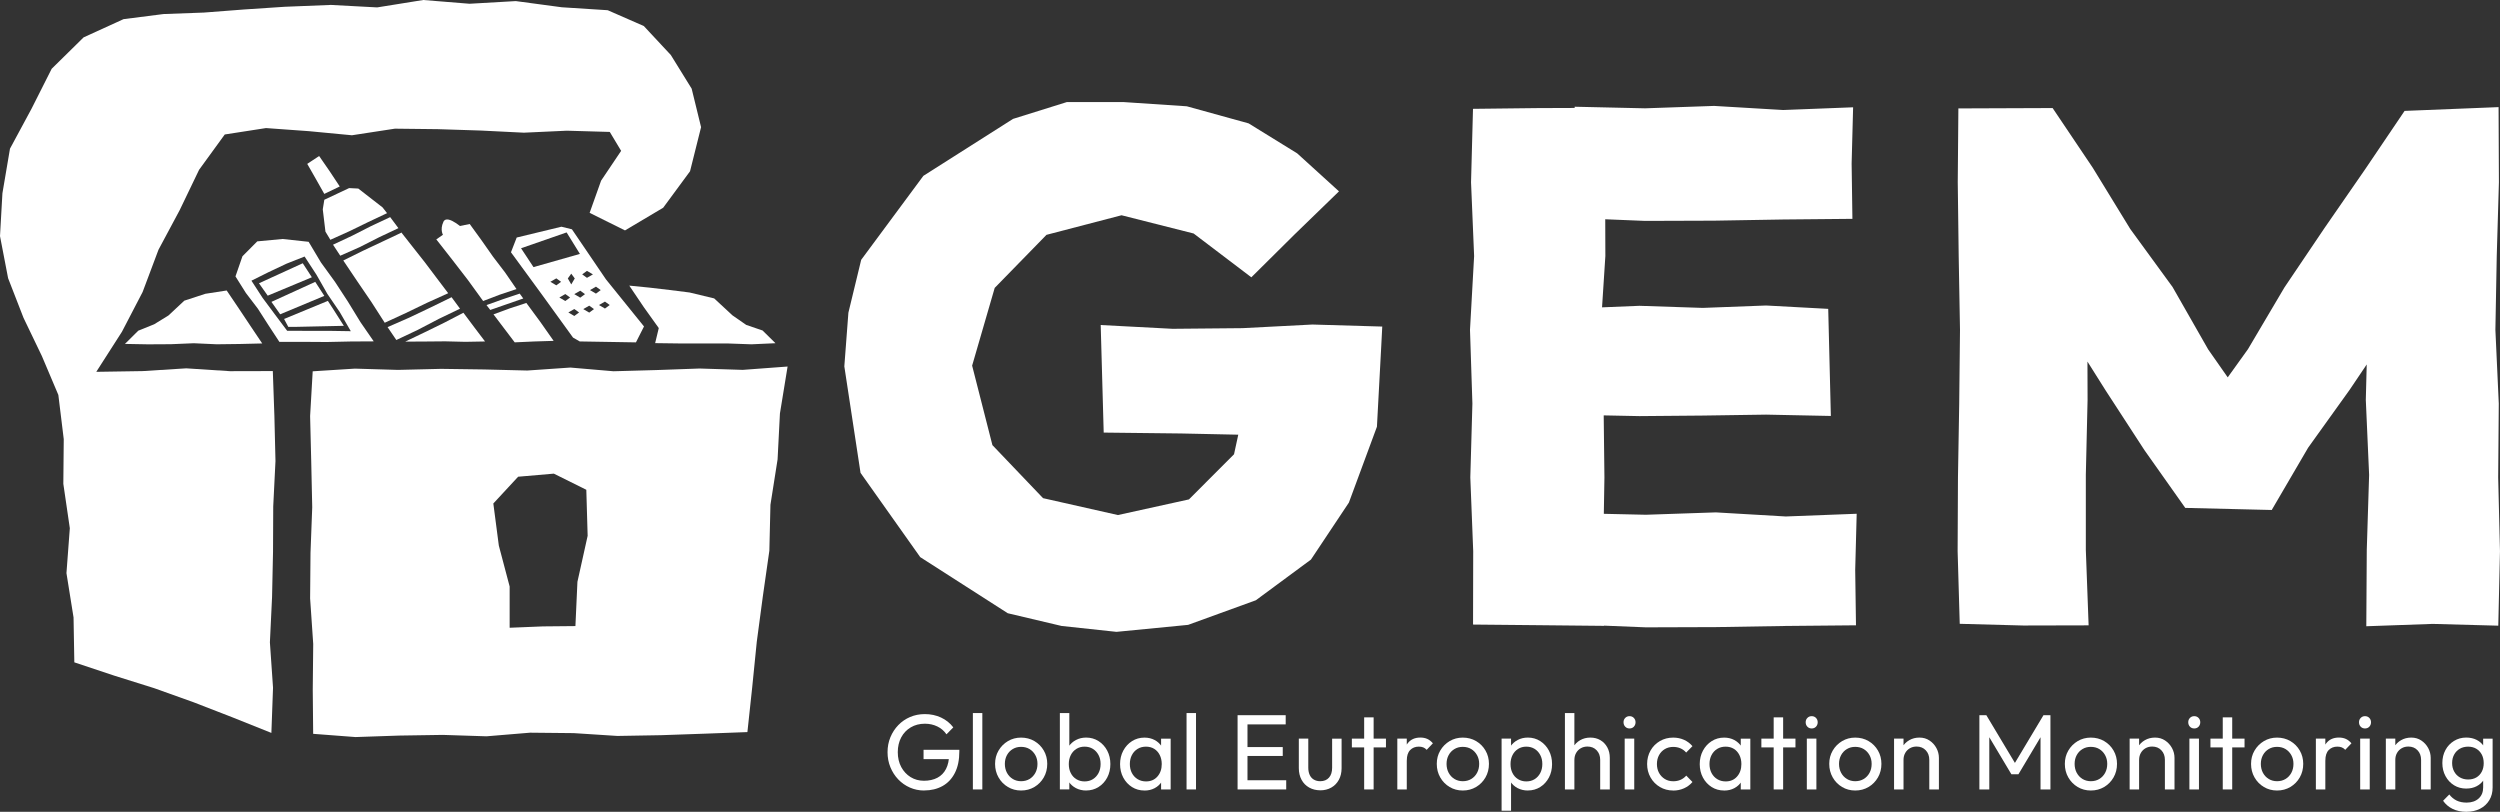 <?xml version="1.0" encoding="UTF-8"?><svg xmlns="http://www.w3.org/2000/svg" id="Layer_2" viewBox="0 0 959.25 311.49"><rect x="0" y="0" width="959.25" height="311.49" fill="#333333" stroke="none"/><defs><style>.cls-1{fill:#fff;}</style></defs><g id="Layer_1-2"><path class="cls-1" d="M428.37,242.44l-21.04-2.26-20.65-4.88-33.59-21.53-22.9-32.33-6.22-40.86,1.56-20.6,4.91-20.29,23.86-32.22,34.4-21.85,20.63-6.45,21.57-.02,24.47,1.63,23.73,6.56,18.63,11.5,16.04,14.58-16.99,16.48-16.64,16.5-22.14-16.81-27.66-7-28.8,7.51-19.87,20.36-8.66,29.83,7.78,30.5,19.43,20.35,28.72,6.48,27.26-6,17.3-17.32,6.01-27.79,33.5,22.06-29.72-1.61-30.1-.64-29.7-.34-1.15-41.27,27.57,1.45,26.83-.25,26.83-1.39,26.8.78-.38,7.44-1.66,30.99-10.76,29.11-14.56,21.87-21.14,15.61-25.99,9.44-27.49,2.68Z"/><path class="cls-1" d="M565.21,239.65l.06-28.16-1.11-28.31.8-28.31-.92-28.31,1.58-28.31-1.18-28.31.75-28.18,24.86-.29,25.3-.09.54,28.55.09,28.31-1.83,28.31,1.14,28.31.33,28.31-.47,28.31.3,28.66-25.41-.26-24.85-.24ZM604.87,83.67l.09-20.93-.77-21.79,27.03.61,26.48-.92,26.48,1.57,26.86-1.04-.57,21.57.3,21.23-26.58.25-26.48.45-26.49.09-26.34-1.08ZM604.92,159.19v-40.86s24.12-.99,24.12-.99l24.31.8,24.32-.92,23.82,1.29,1.01,41.09-24.83-.51-24.31.36-24.32.21-24.12-.49ZM604.86,239.62l.09-20.93-.77-21.79,27.37.61,26.83-.91,26.83,1.57,27.2-1.04-.57,21.57.3,21.23-26.93.25-26.83.44-26.84.09-26.69-1.08Z"/><path class="cls-1" d="M751.95,239.36l-.81-27.87.13-28.31.48-28.31.3-28.31-.5-28.31-.36-28.31.24-28.34,36.16-.14,15.41,22.92,14.38,23.48,16.23,22.26,13.67,23.95,15.68,22.42-16.61.04,16.19-22.55,14-23.69,15.37-22.79,15.64-22.62,15.09-22.33,36.06-1.45.13,28.83-.83,28.31-.52,28.31,1.3,28.31-.23,28.31.69,28.31-.65,28.59-25.19-.68-25.45.9.18-29.29.9-28.79-1.27-28.79.74-28.8,8.42,2.13-15.35,22.8-15.93,22.21-13.98,23.92-33.18-.8-15.68-22.19-14.86-22.86-14.58-23.15,7.55-1.96.09,28.7-.67,28.79v28.79s1.07,28.95,1.07,28.95l-25.06.06-24.38-.65Z"/><path class="cls-1" d="M354.6,303.32c-1.94,0-3.76-.38-5.47-1.13-1.71-.75-3.2-1.8-4.48-3.14-1.28-1.34-2.28-2.9-3.01-4.68-.73-1.78-1.09-3.69-1.09-5.75s.36-3.96,1.09-5.73c.73-1.77,1.74-3.32,3.03-4.66,1.29-1.34,2.81-2.38,4.54-3.12,1.74-.74,3.63-1.11,5.67-1.11,2.23,0,4.29.44,6.18,1.31,1.88.88,3.46,2.13,4.72,3.78l-2.62,2.67c-.89-1.31-2.06-2.32-3.51-3.02-1.45-.7-3.04-1.05-4.76-1.05-2.05,0-3.86.47-5.43,1.4-1.57.93-2.8,2.22-3.67,3.86s-1.31,3.53-1.31,5.66.44,4.06,1.33,5.71c.89,1.64,2.09,2.93,3.59,3.86,1.51.93,3.22,1.4,5.13,1.4s3.71-.38,5.15-1.15c1.44-.77,2.54-1.89,3.31-3.39.77-1.49,1.16-3.32,1.19-5.48l2.3,1.72h-12.11v-3.57h13.73v.57c0,3.31-.57,6.08-1.72,8.31-1.14,2.23-2.73,3.91-4.76,5.03-2.03,1.12-4.37,1.68-7,1.68Z"/><path class="cls-1" d="M373.29,302.91v-29.31h3.63v29.31h-3.63Z"/><path class="cls-1" d="M391.78,303.32c-1.86,0-3.54-.45-5.05-1.35s-2.71-2.13-3.59-3.67c-.89-1.55-1.33-3.28-1.33-5.19s.44-3.59,1.33-5.11c.89-1.52,2.09-2.73,3.59-3.63,1.51-.9,3.19-1.35,5.05-1.35s3.59.44,5.11,1.33c1.52.89,2.73,2.1,3.61,3.63.89,1.53,1.33,3.24,1.33,5.13s-.44,3.65-1.33,5.19c-.89,1.55-2.09,2.77-3.61,3.67-1.52.9-3.22,1.35-5.11,1.35ZM391.78,299.75c1.24,0,2.33-.29,3.27-.86s1.68-1.36,2.22-2.36c.54-1,.81-2.14.81-3.43s-.28-2.38-.83-3.37c-.55-.98-1.29-1.76-2.22-2.32-.93-.56-2.01-.84-3.25-.84s-2.25.28-3.19.84c-.94.56-1.68,1.33-2.22,2.32-.54.99-.81,2.11-.81,3.37s.27,2.43.81,3.43c.54,1,1.28,1.79,2.22,2.36s2.01.86,3.19.86Z"/><path class="cls-1" d="M406.67,302.91v-29.31h3.63v14.57l-.69,4.72.69,4.76v5.25h-3.63ZM416.77,303.32c-1.45,0-2.77-.31-3.94-.92-1.17-.62-2.11-1.47-2.81-2.57-.7-1.09-1.09-2.34-1.17-3.73v-5.87c.08-1.42.48-2.68,1.19-3.76.71-1.08,1.66-1.93,2.83-2.54,1.17-.62,2.47-.92,3.9-.92,1.75,0,3.33.45,4.74,1.35,1.41.9,2.52,2.12,3.33,3.65.81,1.53,1.21,3.26,1.21,5.17s-.4,3.64-1.21,5.17c-.81,1.53-1.92,2.74-3.33,3.63-1.41.89-2.99,1.33-4.74,1.33ZM416.16,299.83c1.21,0,2.27-.29,3.19-.86.91-.57,1.63-1.36,2.16-2.36.53-1,.79-2.15.79-3.47s-.26-2.43-.79-3.43c-.53-1-1.24-1.79-2.16-2.36-.92-.57-1.98-.86-3.19-.86s-2.23.29-3.15.86c-.91.57-1.63,1.36-2.14,2.36-.51,1-.77,2.15-.77,3.47s.25,2.43.75,3.43c.5,1,1.21,1.79,2.14,2.36.93.57,1.98.86,3.17.86Z"/><path class="cls-1" d="M439.13,303.32c-1.78,0-3.37-.44-4.78-1.33-1.41-.89-2.53-2.1-3.35-3.63-.82-1.53-1.23-3.26-1.23-5.17s.41-3.64,1.23-5.17c.82-1.53,1.94-2.75,3.35-3.65,1.41-.9,3.01-1.35,4.78-1.35,1.45,0,2.75.31,3.9.92s2.07,1.46,2.77,2.54c.7,1.08,1.09,2.33,1.17,3.76v5.87c-.08,1.4-.46,2.64-1.15,3.73-.69,1.1-1.61,1.95-2.77,2.57-1.16.62-2.46.92-3.92.92ZM439.74,299.83c1.8,0,3.26-.62,4.36-1.87,1.1-1.25,1.66-2.84,1.66-4.78,0-1.31-.26-2.48-.77-3.49-.51-1.01-1.22-1.8-2.12-2.36-.9-.56-1.96-.84-3.17-.84s-2.28.29-3.21.86c-.93.57-1.66,1.36-2.18,2.36-.52,1-.79,2.14-.79,3.43s.26,2.47.79,3.47c.53,1,1.26,1.79,2.2,2.36s2.02.86,3.23.86ZM445.51,302.91v-5.25l.69-4.76-.69-4.72v-4.76h3.67v19.5h-3.67Z"/><path class="cls-1" d="M455.28,302.91v-29.31h3.63v29.31h-3.63Z"/><path class="cls-1" d="M474.86,302.91v-28.49h3.8v28.49h-3.8ZM477.45,277.95v-3.53h15.87v3.53h-15.87ZM477.45,290.06v-3.41h14.74v3.41h-14.74ZM477.45,302.91v-3.53h16.07v3.53h-16.07Z"/><path class="cls-1" d="M506.6,303.24c-1.59,0-3.01-.35-4.26-1.05-1.25-.7-2.23-1.69-2.93-2.98-.7-1.29-1.05-2.78-1.05-4.47v-11.33h3.63v11.16c0,1.07.18,1.99.54,2.77.36.78.89,1.38,1.59,1.79s1.52.62,2.46.62c1.43,0,2.54-.46,3.35-1.37s1.21-2.18,1.21-3.8v-11.16h3.63v11.33c0,1.7-.35,3.19-1.05,4.47-.7,1.29-1.67,2.28-2.91,2.98-1.24.7-2.65,1.05-4.24,1.05Z"/><path class="cls-1" d="M518.71,286.78v-3.37h13.08v3.37h-13.08ZM523.43,302.91v-27.66h3.63v27.66h-3.63Z"/><path class="cls-1" d="M536.15,302.91v-19.5h3.63v19.5h-3.63ZM539.78,291.83l-1.37-.66c0-2.49.57-4.47,1.7-5.95,1.13-1.48,2.76-2.22,4.89-2.22.97,0,1.84.17,2.62.51.78.34,1.51.91,2.18,1.7l-2.38,2.5c-.4-.44-.85-.75-1.33-.94-.48-.19-1.05-.29-1.7-.29-1.35,0-2.45.44-3.31,1.31-.86.88-1.29,2.22-1.29,4.02Z"/><path class="cls-1" d="M561.26,303.32c-1.86,0-3.54-.45-5.05-1.35s-2.71-2.13-3.59-3.67c-.89-1.55-1.33-3.28-1.33-5.19s.44-3.59,1.33-5.11c.89-1.52,2.09-2.73,3.59-3.63,1.51-.9,3.19-1.35,5.05-1.35s3.59.44,5.11,1.33c1.52.89,2.73,2.1,3.61,3.63.89,1.53,1.33,3.24,1.33,5.13s-.44,3.65-1.33,5.19c-.89,1.55-2.09,2.77-3.61,3.67s-3.22,1.35-5.11,1.35ZM561.26,299.75c1.24,0,2.33-.29,3.27-.86s1.68-1.36,2.22-2.36c.54-1,.81-2.14.81-3.43s-.28-2.38-.83-3.37c-.55-.98-1.29-1.76-2.22-2.32-.93-.56-2.01-.84-3.25-.84s-2.25.28-3.19.84c-.94.56-1.68,1.33-2.22,2.32-.54.99-.81,2.11-.81,3.37s.27,2.43.81,3.43c.54,1,1.28,1.79,2.22,2.36s2.01.86,3.19.86Z"/><path class="cls-1" d="M576.16,311.08v-27.67h3.63v5.13l-.69,4.72.69,4.76v13.05h-3.63ZM586.25,303.32c-1.45,0-2.77-.31-3.94-.92-1.17-.62-2.11-1.47-2.81-2.57-.7-1.09-1.09-2.34-1.17-3.73v-5.87c.08-1.42.48-2.68,1.19-3.76.71-1.08,1.66-1.93,2.83-2.54,1.17-.62,2.47-.92,3.9-.92,1.75,0,3.33.45,4.74,1.35,1.41.9,2.52,2.12,3.33,3.65.81,1.53,1.21,3.26,1.21,5.17s-.4,3.64-1.21,5.17c-.81,1.53-1.92,2.74-3.33,3.63-1.41.89-2.99,1.33-4.74,1.33ZM585.65,299.83c1.21,0,2.27-.29,3.19-.86.91-.57,1.63-1.36,2.16-2.36.53-1,.79-2.15.79-3.47s-.26-2.43-.79-3.43c-.53-1-1.24-1.79-2.16-2.36-.92-.57-1.98-.86-3.19-.86s-2.23.29-3.15.86c-.91.57-1.63,1.36-2.14,2.36-.51,1-.77,2.15-.77,3.47s.25,2.43.75,3.43c.5,1,1.21,1.79,2.14,2.36.93.57,1.98.86,3.17.86Z"/><path class="cls-1" d="M600.46,302.91v-29.31h3.63v29.31h-3.63ZM613.99,302.91v-11.37c0-1.48-.45-2.7-1.35-3.65-.9-.96-2.08-1.44-3.53-1.44-.97,0-1.83.22-2.58.66-.75.44-1.35,1.04-1.78,1.81-.43.77-.65,1.64-.65,2.63l-1.49-.86c0-1.48.32-2.79.97-3.94s1.55-2.06,2.71-2.73c1.16-.67,2.46-1.01,3.92-1.01s2.74.33,3.85.98c1.12.66,2,1.57,2.65,2.75s.97,2.53.97,4.06v12.11h-3.67Z"/><path class="cls-1" d="M625.25,279.51c-.67,0-1.22-.23-1.65-.68-.43-.45-.65-1.02-.65-1.7s.21-1.21.65-1.66c.43-.45.98-.68,1.65-.68s1.23.23,1.66.68.65,1.01.65,1.66-.22,1.25-.65,1.7-.98.68-1.66.68ZM623.39,302.91v-19.5h3.67v19.5h-3.67Z"/><path class="cls-1" d="M642.01,303.32c-1.88,0-3.59-.45-5.11-1.35-1.52-.9-2.72-2.13-3.59-3.67-.88-1.55-1.31-3.26-1.31-5.15s.44-3.64,1.31-5.17c.87-1.53,2.07-2.74,3.59-3.63,1.52-.89,3.22-1.33,5.11-1.33,1.48,0,2.85.28,4.12.84s2.35,1.38,3.27,2.44l-2.42,2.46c-.59-.71-1.32-1.25-2.18-1.62s-1.79-.55-2.78-.55c-1.21,0-2.29.28-3.23.84-.94.56-1.68,1.33-2.22,2.32-.54.99-.81,2.12-.81,3.41s.27,2.42.81,3.41c.54.98,1.28,1.76,2.22,2.34s2.02.86,3.23.86c1.02,0,1.96-.18,2.8-.55.85-.37,1.58-.91,2.2-1.62l2.38,2.46c-.89,1.04-1.97,1.85-3.25,2.42s-2.66.86-4.14.86Z"/><path class="cls-1" d="M661.55,303.32c-1.78,0-3.37-.44-4.78-1.33-1.41-.89-2.53-2.1-3.35-3.63-.82-1.53-1.23-3.26-1.23-5.17s.41-3.64,1.23-5.17c.82-1.53,1.94-2.75,3.35-3.65,1.41-.9,3.01-1.35,4.78-1.35,1.45,0,2.75.31,3.9.92,1.14.62,2.07,1.46,2.77,2.54.7,1.08,1.09,2.33,1.17,3.76v5.87c-.08,1.4-.46,2.64-1.15,3.73-.69,1.1-1.61,1.95-2.77,2.57-1.16.62-2.46.92-3.92.92ZM662.15,299.83c1.8,0,3.26-.62,4.36-1.87s1.66-2.84,1.66-4.78c0-1.31-.26-2.48-.77-3.49-.51-1.01-1.22-1.8-2.12-2.36-.9-.56-1.96-.84-3.17-.84s-2.28.29-3.21.86c-.93.57-1.66,1.36-2.18,2.36-.52,1-.79,2.14-.79,3.43s.26,2.47.79,3.47c.53,1,1.26,1.79,2.2,2.36s2.02.86,3.23.86ZM667.93,302.91v-5.25l.69-4.76-.69-4.72v-4.76h3.67v19.5h-3.67Z"/><path class="cls-1" d="M675.84,286.78v-3.37h13.08v3.37h-13.08ZM680.56,302.91v-27.66h3.63v27.66h-3.63Z"/><path class="cls-1" d="M695.14,279.51c-.67,0-1.22-.23-1.65-.68-.43-.45-.65-1.02-.65-1.7s.21-1.21.65-1.66c.43-.45.98-.68,1.65-.68s1.23.23,1.66.68.65,1.01.65,1.66-.22,1.25-.65,1.7-.98.68-1.66.68ZM693.28,302.91v-19.5h3.67v19.5h-3.67Z"/><path class="cls-1" d="M711.85,303.32c-1.86,0-3.54-.45-5.05-1.35s-2.71-2.13-3.59-3.67-1.33-3.28-1.33-5.19.44-3.59,1.33-5.11c.89-1.52,2.09-2.73,3.59-3.63,1.51-.9,3.19-1.35,5.05-1.35s3.59.44,5.11,1.33,2.73,2.1,3.61,3.63c.89,1.53,1.33,3.24,1.33,5.13s-.44,3.65-1.33,5.19-2.09,2.77-3.61,3.67-3.22,1.35-5.11,1.35ZM711.85,299.75c1.24,0,2.33-.29,3.27-.86s1.68-1.36,2.22-2.36c.54-1,.81-2.14.81-3.43s-.28-2.38-.83-3.37c-.55-.98-1.29-1.76-2.22-2.32-.93-.56-2.01-.84-3.25-.84s-2.25.28-3.19.84c-.94.56-1.68,1.33-2.22,2.32-.54.99-.81,2.11-.81,3.37s.27,2.43.81,3.43c.54,1,1.28,1.79,2.22,2.36s2.01.86,3.19.86Z"/><path class="cls-1" d="M726.75,302.91v-19.5h3.63v19.5h-3.63ZM740.27,302.91v-11.37c0-1.48-.45-2.7-1.35-3.65-.9-.96-2.08-1.44-3.53-1.44-.97,0-1.83.22-2.58.66-.75.44-1.35,1.04-1.78,1.81-.43.77-.65,1.64-.65,2.63l-1.49-.86c0-1.48.32-2.79.97-3.94s1.55-2.06,2.71-2.73c1.16-.67,2.46-1.01,3.92-1.01s2.74.37,3.85,1.11c1.12.74,2,1.7,2.65,2.89.65,1.19.97,2.46.97,3.8v12.11h-3.67Z"/><path class="cls-1" d="M759.49,302.91v-28.49h2.67l11.87,19.83h-1.82l11.87-19.83h2.67v28.49h-3.8v-21.71l.85.25-9.33,15.64h-2.7l-9.33-15.64.85-.25v21.71h-3.8Z"/><path class="cls-1" d="M802.25,303.32c-1.86,0-3.54-.45-5.05-1.35-1.51-.9-2.71-2.13-3.59-3.67-.89-1.55-1.33-3.28-1.33-5.19s.44-3.59,1.33-5.11c.89-1.52,2.09-2.73,3.59-3.63,1.51-.9,3.19-1.35,5.05-1.35s3.59.44,5.11,1.33,2.73,2.1,3.61,3.63c.89,1.53,1.33,3.24,1.33,5.13s-.44,3.65-1.33,5.19c-.89,1.55-2.09,2.77-3.61,3.67-1.52.9-3.22,1.35-5.11,1.35ZM802.25,299.75c1.24,0,2.33-.29,3.27-.86s1.68-1.36,2.22-2.36c.54-1,.81-2.14.81-3.43s-.28-2.38-.83-3.37c-.55-.98-1.29-1.76-2.22-2.32-.93-.56-2.01-.84-3.25-.84s-2.25.28-3.19.84c-.94.56-1.68,1.33-2.22,2.32-.54.99-.81,2.11-.81,3.37s.27,2.43.81,3.43c.54,1,1.28,1.79,2.22,2.36s2.01.86,3.19.86Z"/><path class="cls-1" d="M817.14,302.91v-19.5h3.63v19.5h-3.63ZM830.67,302.91v-11.37c0-1.48-.45-2.7-1.35-3.65-.9-.96-2.08-1.44-3.53-1.44-.97,0-1.83.22-2.58.66-.75.44-1.35,1.04-1.78,1.81-.43.77-.65,1.64-.65,2.63l-1.49-.86c0-1.48.32-2.79.97-3.94s1.55-2.06,2.71-2.73c1.16-.67,2.46-1.01,3.92-1.01s2.74.37,3.85,1.11,2,1.7,2.65,2.89c.65,1.19.97,2.46.97,3.8v12.11h-3.67Z"/><path class="cls-1" d="M841.93,279.51c-.67,0-1.22-.23-1.65-.68-.43-.45-.65-1.02-.65-1.7s.21-1.21.65-1.66c.43-.45.98-.68,1.65-.68s1.23.23,1.66.68.65,1.01.65,1.66-.22,1.25-.65,1.7-.98.68-1.66.68ZM840.07,302.91v-19.5h3.67v19.5h-3.67Z"/><path class="cls-1" d="M848.15,286.78v-3.37h13.08v3.37h-13.08ZM852.87,302.91v-27.66h3.63v27.66h-3.63Z"/><path class="cls-1" d="M873.7,303.32c-1.86,0-3.54-.45-5.05-1.35s-2.71-2.13-3.59-3.67c-.89-1.55-1.33-3.28-1.33-5.19s.44-3.59,1.33-5.11c.89-1.52,2.09-2.73,3.59-3.63,1.51-.9,3.19-1.35,5.05-1.35s3.59.44,5.11,1.33c1.52.89,2.73,2.1,3.61,3.63.89,1.53,1.33,3.24,1.33,5.13s-.44,3.65-1.33,5.19c-.89,1.55-2.09,2.77-3.61,3.67-1.52.9-3.22,1.35-5.11,1.35ZM873.7,299.75c1.24,0,2.33-.29,3.27-.86s1.68-1.36,2.22-2.36c.54-1,.81-2.14.81-3.43s-.28-2.38-.83-3.37c-.55-.98-1.29-1.76-2.22-2.32-.93-.56-2.01-.84-3.25-.84s-2.25.28-3.19.84c-.94.56-1.68,1.33-2.22,2.32-.54.99-.81,2.11-.81,3.37s.27,2.43.81,3.43c.54,1,1.28,1.79,2.22,2.36s2.01.86,3.19.86Z"/><path class="cls-1" d="M888.6,302.91v-19.5h3.63v19.5h-3.63ZM892.23,291.83l-1.37-.66c0-2.49.57-4.47,1.7-5.95,1.13-1.48,2.76-2.22,4.89-2.22.97,0,1.84.17,2.62.51.78.34,1.51.91,2.18,1.7l-2.38,2.5c-.4-.44-.85-.75-1.33-.94-.48-.19-1.05-.29-1.7-.29-1.35,0-2.45.44-3.31,1.31-.86.88-1.29,2.22-1.29,4.02Z"/><path class="cls-1" d="M907.45,279.51c-.67,0-1.22-.23-1.65-.68-.43-.45-.65-1.02-.65-1.7s.21-1.21.65-1.66c.43-.45.98-.68,1.65-.68s1.23.23,1.66.68.65,1.01.65,1.66-.22,1.25-.65,1.7-.98.68-1.66.68ZM905.6,302.91v-19.5h3.67v19.5h-3.67Z"/><path class="cls-1" d="M915.45,302.91v-19.5h3.63v19.5h-3.63ZM928.97,302.91v-11.37c0-1.48-.45-2.7-1.35-3.65-.9-.96-2.08-1.44-3.53-1.44-.97,0-1.83.22-2.58.66-.75.44-1.35,1.04-1.78,1.81-.43.77-.65,1.64-.65,2.63l-1.49-.86c0-1.48.32-2.79.97-3.94.65-1.15,1.55-2.06,2.71-2.73,1.16-.67,2.46-1.01,3.92-1.01s2.74.37,3.85,1.11c1.12.74,2,1.7,2.65,2.89.65,1.19.97,2.46.97,3.8v12.11h-3.67Z"/><path class="cls-1" d="M946.33,302.58c-1.75,0-3.32-.42-4.7-1.27-1.39-.85-2.48-2.02-3.29-3.51s-1.21-3.17-1.21-5.03.4-3.52,1.19-4.99,1.89-2.63,3.29-3.49c1.4-.86,2.96-1.29,4.68-1.29,1.51,0,2.85.3,4.02.9,1.17.6,2.09,1.44,2.77,2.52.67,1.08,1.05,2.35,1.13,3.8v5.17c-.08,1.42-.46,2.67-1.15,3.76s-1.61,1.92-2.77,2.52c-1.16.6-2.48.9-3.96.9ZM946.33,311.49c-1.99,0-3.74-.37-5.25-1.11-1.51-.74-2.73-1.78-3.67-3.12l2.38-2.42c.78,1.01,1.71,1.79,2.79,2.32,1.08.53,2.35.8,3.84.8,1.94,0,3.48-.53,4.64-1.58,1.16-1.05,1.73-2.47,1.73-4.25v-4.84l.65-4.39-.65-4.35v-5.13h3.63v18.72c0,1.86-.42,3.49-1.27,4.9-.85,1.41-2.03,2.5-3.55,3.28s-3.28,1.17-5.27,1.17ZM947.02,299.09c1.21,0,2.26-.26,3.15-.78.89-.52,1.58-1.25,2.08-2.2.5-.94.75-2.05.75-3.3s-.25-2.36-.75-3.3c-.5-.94-1.2-1.68-2.1-2.22-.9-.53-1.95-.8-3.13-.8s-2.27.27-3.19.8c-.91.53-1.64,1.27-2.16,2.22-.53.94-.79,2.03-.79,3.26s.26,2.33.79,3.28c.52.96,1.25,1.7,2.18,2.24.93.53,1.98.8,3.17.8Z"/><polygon class="cls-1" points="233.97 50.62 238.33 57.88 230.64 69.32 226.24 81.67 239.81 88.41 254.46 79.71 264.77 65.71 269 48.79 265.39 34.02 257.4 21.11 247.02 9.98 233.18 3.92 215.56 2.79 197.91 .42 180.16 1.44 162.4 0 144.72 2.84 126.95 1.89 109.24 2.6 93.75 3.63 78.27 4.82 62.75 5.39 47.39 7.35 32.08 14.34 19.83 26.39 12.07 41.77 3.83 57.05 .93 74.16 0 90.59 3.11 106.75 9.02 121.95 16.06 136.6 22.39 151.54 24.46 168.5 24.3 185.65 26.79 202.68 25.5 219.91 28.22 236.92 28.52 254.14 43.83 259.24 59.16 264.05 74.28 269.46 89.26 275.27 104.13 281.22 104.76 263.87 103.56 246.47 104.39 229.08 104.76 211.69 104.84 194.29 105.7 176.9 105.28 159.5 104.68 142.38 88.22 142.42 71.46 141.33 54.7 142.39 36.94 142.67 46.78 127.31 54.72 112.05 60.81 95.83 68.93 80.66 76.39 65.15 86.24 51.6 102.06 49.14 118.55 50.33 135.04 51.9 151.53 49.37 168.02 49.56 184.52 50.09 201.01 50.91 217.51 50.15 233.97 50.62"/><path class="cls-1" d="M302.2,140.63l-2.94,18.03-.9,17.6-2.74,17.41-.42,17.64-2.49,17.44-2.33,17.46-1.76,17.52-1.84,17.17-16.39.61-16.74.58-16.75.29-16.75-1.08-16.75-.17-16.74,1.39-16.75-.54-16.75.26-16.75.57-16.25-1.24-.16-16.99.18-17.49-1.19-17.49.15-17.48.66-17.49-.38-17.49-.43-17.49.99-17.18,16.19-1.03,16.54.49,16.53-.4,16.53.23,16.54.41,16.53-1.14,16.54,1.42,16.53-.46,16.53-.59,16.55.52,17.2-1.28ZM220.79,240.21l.77-16.96,3.92-17.66-.51-17.66-12.46-6.19-13.7,1.18-9.52,10.27,2.11,16.15,4.15,15.7v15.83s12.78-.52,12.78-.52l12.46-.12Z"/><polygon class="cls-1" points="100.61 131.78 91.95 131.99 83.16 132.1 74.36 131.7 65.57 132.07 56.77 132.12 47.94 131.96 53.05 126.89 59.16 124.42 64.65 121.04 70.71 115.37 78.78 112.73 86.98 111.46 91.53 118.21 96.1 125.06 100.61 131.78"/><polygon class="cls-1" points="251.38 131.66 260.49 131.78 269.77 131.8 279.04 131.78 288.32 132.11 297.55 131.69 292.6 126.81 286.33 124.67 281.04 121 274.03 114.5 264.59 112.23 256.95 111.27 249.3 110.37 241.45 109.59 247.05 117.89 252.77 125.88 251.38 131.66"/><polygon class="cls-1" points="127.78 93.89 130.56 98.12 138.08 94.79 145.44 91.05 152.87 87.54 149.71 83.31 142.35 86.77 135.12 90.45 127.78 93.89"/><polygon class="cls-1" points="147.62 123.84 155.75 120.09 163.83 116.19 171.97 112.51 167.5 106.6 163 100.63 158.37 94.76 153.75 88.89 154.08 89.24 146.6 92.77 139.12 96.29 131.72 99.95 137.05 107.88 142.46 115.81 147.62 123.84"/><polygon class="cls-1" points="176.51 118.44 173.27 114.04 165.13 118.02 156.99 121.89 148.71 125.51 152.07 130.46 160.28 126.58 168.34 122.37 176.51 118.44"/><polygon class="cls-1" points="126.76 92.01 134.04 88.73 141.25 85.22 148.51 81.79 146.8 79.59 137.48 72.35 133.96 72.17 124.44 76.65 123.85 80.32 124.87 88.87 126.76 92.01"/><polygon class="cls-1" points="177.81 120 170.41 123.85 162.97 127.49 155.47 131.08 163.17 131.04 170.84 130.97 178.53 131.16 186.11 131.02 181.99 125.59 177.81 120"/><polygon class="cls-1" points="130.36 71.55 126.46 65.66 122.45 59.86 117.89 62.88 121.18 68.64 124.43 74.4 130.36 71.55"/><path class="cls-1" d="M118.43,92.78l-9.99-1.08-9.72.91-5.69,5.71-2.68,7.74,4,6.36,4.59,6.02,4.08,6.36,4.17,6.37h9.13s9.08.06,9.08.06l9.09-.2,8.91-.05-5.1-7.39-4.78-7.81-5-7.66-5.38-7.42-4.72-7.92ZM96.47,107.7l6.61-3.29,6.84-3.23,6.95-2.75,4.56,6.99,4.17,7.33,4.76,6.98,4.24,7.35-8.19-.13h-8.15s-8.08-.03-8.08-.03l-4.72-6.3-4.74-6.38-4.24-6.53Z"/><polygon class="cls-1" points="99.37 108.69 116.17 101.01 119.66 106.39 102.73 113.45 99.37 108.69"/><polygon class="cls-1" points="104.15 115.83 120.96 108.15 124.44 113.53 107.51 120.59 104.15 115.83"/><polygon class="cls-1" points="109 122.39 125.8 115.45 127.92 118.71 131.93 125.02 113.83 125.41 110.61 125.41 109 122.39"/><path class="cls-1" d="M170.15,90.45s-1.53-2.13,0-5.37,8.55,3.53,8.55,3.53l-8.55,1.84Z"/><polygon class="cls-1" points="188.11 118.93 194.43 116.73 200.78 114.53 199.41 112.66 193.03 114.79 186.67 117.06 188.11 118.93"/><polygon class="cls-1" points="198.18 110.92 193.83 104.59 189.16 98.47 184.74 92.17 180.23 85.95 174.17 87.16 167.41 91.85 173.53 99.66 179.56 107.47 185.38 115.5 191.77 113.06 198.18 110.92"/><polygon class="cls-1" points="201.96 116.24 195.64 118.31 189.35 120.62 193.42 125.99 197.49 131.36 204.98 131.02 212.43 130.79 207.27 123.45 201.96 116.24"/><path class="cls-1" d="M247.11,125.27l-14.61-18.09-13.05-19.2-4.03-.99-17.16,4.15-2.2,5.66,11.97,16.36,11.84,16.37,2.57,1.48,21.57.36,3.09-6.1ZM225.22,103.93l2.29,1.35-2.29,1.32-1.83-1.32,1.83-1.35ZM199.92,95.26l17.49-6.08,5.1,8.25-17.81,5.06-4.77-7.23ZM220.54,106.84l-1.35,2.29-1.32-2.29,1.32-1.83,1.35,1.83ZM213.46,109.48l-2.29-1.35,2.29-1.32,1.83,1.32-1.83,1.35ZM216.91,115.5l-2.29-1.35,2.29-1.32,1.83,1.32-1.83,1.35ZM220.36,121.24l-2.29-1.35,2.29-1.32,1.83,1.32-1.83,1.35ZM222.64,114.21l-2.29-1.35,2.29-1.32,1.83,1.32-1.83,1.35ZM226.09,119.95l-2.29-1.35,2.29-1.32,1.83,1.32-1.83,1.35ZM228.67,112.66l-2.29-1.35,2.29-1.32,1.83,1.32-1.83,1.35ZM232.12,118.39l-2.29-1.35,2.29-1.32,1.83,1.32-1.83,1.35Z"/></g></svg>